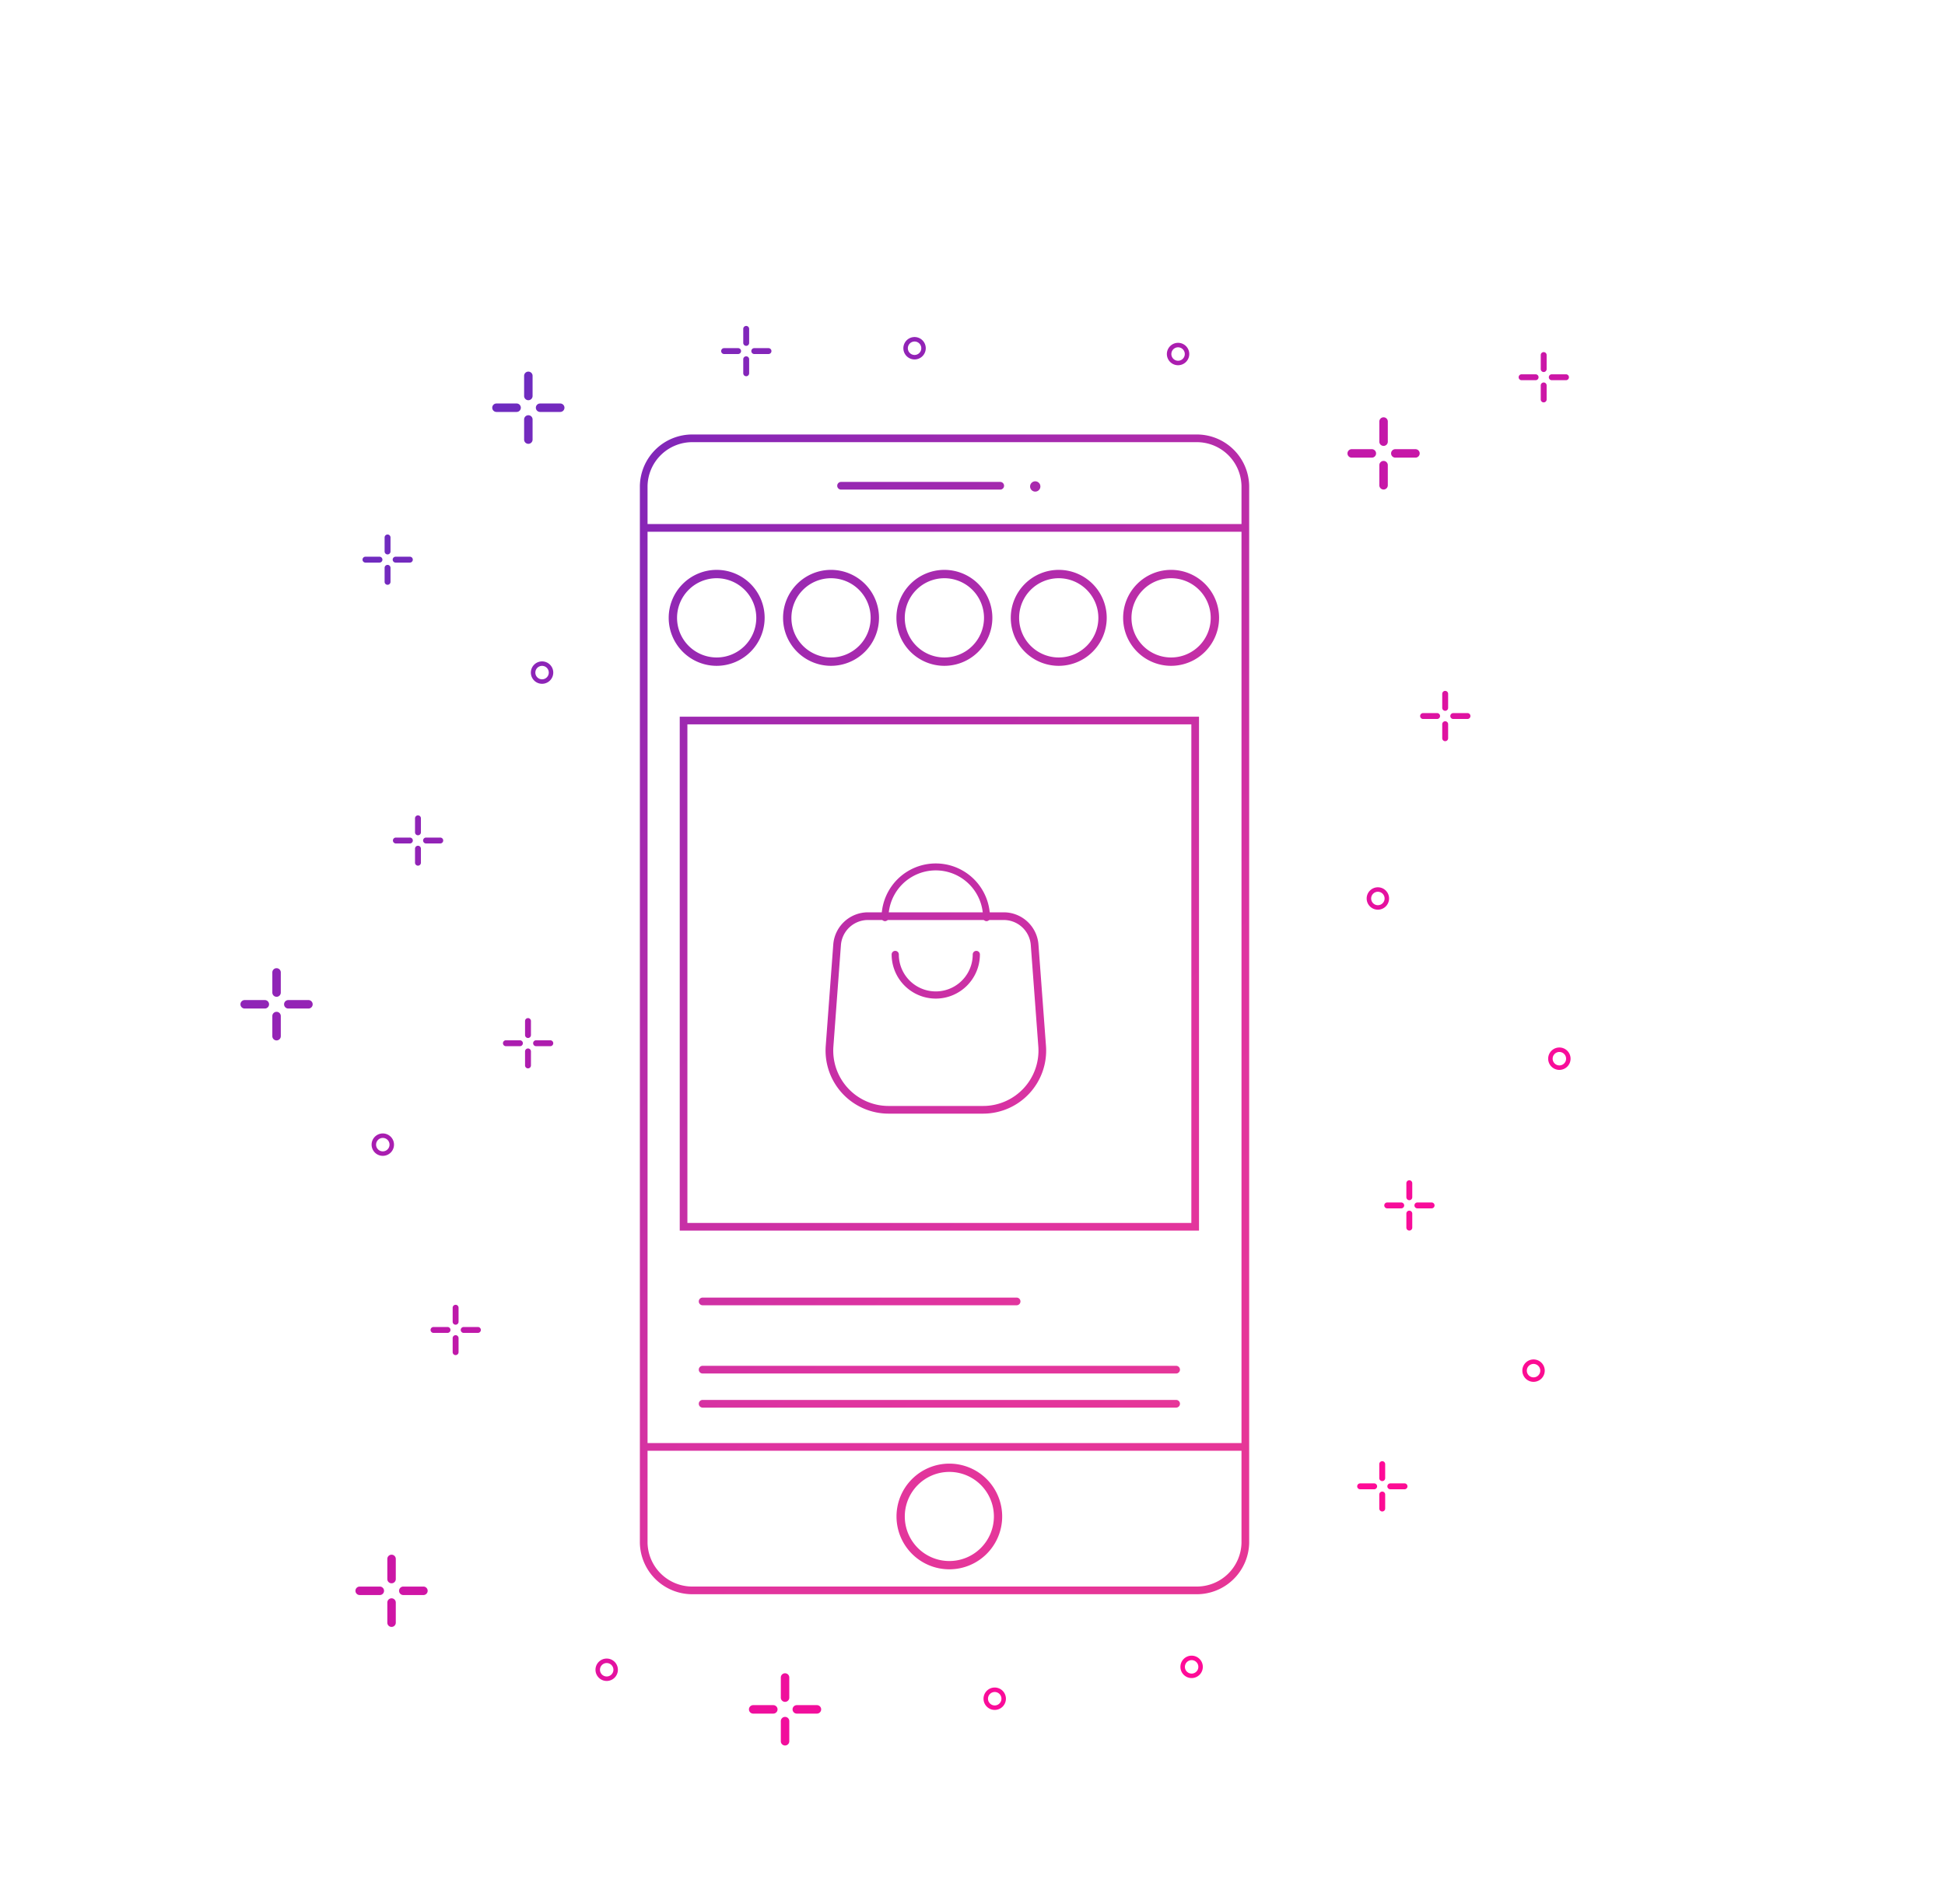 <?xml version="1.0" encoding="UTF-8"?>
<svg xmlns="http://www.w3.org/2000/svg" xmlns:xlink="http://www.w3.org/1999/xlink" viewBox="0 0 541.077 529.543">
  <defs>
    <linearGradient id="Unbenannter_Verlauf_21" x1="-15.139" y1="13.477" x2="522.196" y2="532.975" gradientUnits="userSpaceOnUse">
      <stop offset="0" stop-color="#1641d9"></stop>
      <stop offset="0.137" stop-color="#4434c9"></stop>
      <stop offset="0.302" stop-color="#8526b7"></stop>
      <stop offset="0.452" stop-color="#b82ca9"></stop>
      <stop offset="0.582" stop-color="#df34a0"></stop>
      <stop offset="0.686" stop-color="#e63698"></stop>
      <stop offset="0.751" stop-color="#e63696"></stop>
      <stop offset="1" stop-color="#c42a3b"></stop>
    </linearGradient>
    <linearGradient id="Unbenannter_Verlauf_21-2" x1="-84.284" y1="84.997" x2="453.051" y2="604.495" xlink:href="#Unbenannter_Verlauf_21"></linearGradient>
    <linearGradient id="Unbenannter_Verlauf_21-3" x1="55.126" y1="-59.2" x2="592.461" y2="460.298" xlink:href="#Unbenannter_Verlauf_21"></linearGradient>
    <linearGradient id="Unbenannter_Verlauf_21-4" x1="70.429" y1="-75.028" x2="607.764" y2="444.47" xlink:href="#Unbenannter_Verlauf_21"></linearGradient>
    <linearGradient id="Unbenannter_Verlauf_21-5" x1="52.662" y1="-56.651" x2="589.997" y2="462.847" xlink:href="#Unbenannter_Verlauf_21"></linearGradient>
    <linearGradient id="Unbenannter_Verlauf_21-6" x1="-10.174" y1="8.342" x2="527.161" y2="527.84" xlink:href="#Unbenannter_Verlauf_21"></linearGradient>
    <linearGradient id="Unbenannter_Verlauf_21-7" x1="9.351" y1="-11.853" x2="546.686" y2="507.645" xlink:href="#Unbenannter_Verlauf_21"></linearGradient>
    <linearGradient id="Unbenannter_Verlauf_21-8" x1="24.721" y1="-27.751" x2="562.056" y2="491.747" xlink:href="#Unbenannter_Verlauf_21"></linearGradient>
    <linearGradient id="Unbenannter_Verlauf_21-9" x1="39.956" y1="-43.509" x2="577.291" y2="475.989" xlink:href="#Unbenannter_Verlauf_21"></linearGradient>
    <linearGradient id="Unbenannter_Verlauf_21-10" x1="70.427" y1="-75.026" x2="607.762" y2="444.472" xlink:href="#Unbenannter_Verlauf_21"></linearGradient>
    <linearGradient id="Unbenannter_Verlauf_21-11" x1="55.326" y1="-59.407" x2="592.661" y2="460.091" xlink:href="#Unbenannter_Verlauf_21"></linearGradient>
    <linearGradient id="Unbenannter_Verlauf_21-12" x1="-75.349" y1="75.755" x2="461.986" y2="595.253" xlink:href="#Unbenannter_Verlauf_21"></linearGradient>
    <linearGradient id="Unbenannter_Verlauf_21-13" x1="-69.959" y1="70.18" x2="467.376" y2="589.678" xlink:href="#Unbenannter_Verlauf_21"></linearGradient>
    <linearGradient id="Unbenannter_Verlauf_21-14" x1="-65.218" y1="65.276" x2="472.117" y2="584.774" xlink:href="#Unbenannter_Verlauf_21"></linearGradient>
    <linearGradient id="Unbenannter_Verlauf_21-15" x1="-66.453" y1="66.554" x2="470.881" y2="586.052" xlink:href="#Unbenannter_Verlauf_21"></linearGradient>
    <linearGradient id="Unbenannter_Verlauf_21-16" x1="-15.493" y1="13.844" x2="521.841" y2="533.342" xlink:href="#Unbenannter_Verlauf_21"></linearGradient>
    <linearGradient id="Unbenannter_Verlauf_21-17" x1="-1.383" y1="-0.75" x2="535.952" y2="518.748" xlink:href="#Unbenannter_Verlauf_21"></linearGradient>
    <linearGradient id="Unbenannter_Verlauf_21-18" x1="-9.183" y1="7.317" x2="528.152" y2="526.815" xlink:href="#Unbenannter_Verlauf_21"></linearGradient>
    <linearGradient id="Unbenannter_Verlauf_14" x1="124.872" y1="-131.341" x2="662.207" y2="388.157" gradientUnits="userSpaceOnUse">
      <stop offset="0" stop-color="#0841db"></stop>
      <stop offset="0.137" stop-color="#4434cb"></stop>
      <stop offset="0.302" stop-color="#8626b9"></stop>
      <stop offset="0.452" stop-color="#ba1aab"></stop>
      <stop offset="0.582" stop-color="#e012a1"></stop>
      <stop offset="0.686" stop-color="#f70d9a"></stop>
      <stop offset="0.751" stop-color="#ff0b98"></stop>
      <stop offset="1" stop-color="#c6243b"></stop>
    </linearGradient>
    <linearGradient id="Unbenannter_Verlauf_14-2" x1="118.809" y1="-125.069" x2="656.144" y2="394.429" xlink:href="#Unbenannter_Verlauf_14"></linearGradient>
    <linearGradient id="Unbenannter_Verlauf_14-3" x1="124.772" y1="-131.237" x2="662.107" y2="388.261" xlink:href="#Unbenannter_Verlauf_14"></linearGradient>
    <linearGradient id="Unbenannter_Verlauf_14-4" x1="118.91" y1="-125.173" x2="656.244" y2="394.324" xlink:href="#Unbenannter_Verlauf_14"></linearGradient>
    <linearGradient id="Unbenannter_Verlauf_14-5" x1="16.28" y1="-19.02" x2="553.615" y2="500.478" xlink:href="#Unbenannter_Verlauf_14"></linearGradient>
    <linearGradient id="Unbenannter_Verlauf_14-6" x1="10.217" y1="-12.749" x2="547.552" y2="506.749" xlink:href="#Unbenannter_Verlauf_14"></linearGradient>
    <linearGradient id="Unbenannter_Verlauf_14-7" x1="16.18" y1="-18.917" x2="553.515" y2="500.581" xlink:href="#Unbenannter_Verlauf_14"></linearGradient>
    <linearGradient id="Unbenannter_Verlauf_14-8" x1="10.318" y1="-12.853" x2="547.653" y2="506.645" xlink:href="#Unbenannter_Verlauf_14"></linearGradient>
    <linearGradient id="Unbenannter_Verlauf_14-9" x1="-100.484" y1="101.753" x2="436.851" y2="621.251" xlink:href="#Unbenannter_Verlauf_14"></linearGradient>
    <linearGradient id="Unbenannter_Verlauf_14-10" x1="-106.547" y1="108.024" x2="430.788" y2="627.522" xlink:href="#Unbenannter_Verlauf_14"></linearGradient>
    <linearGradient id="Unbenannter_Verlauf_14-11" x1="-100.584" y1="101.857" x2="436.751" y2="621.355" xlink:href="#Unbenannter_Verlauf_14"></linearGradient>
    <linearGradient id="Unbenannter_Verlauf_14-12" x1="-106.446" y1="107.92" x2="430.888" y2="627.418" xlink:href="#Unbenannter_Verlauf_14"></linearGradient>
    <linearGradient id="Unbenannter_Verlauf_14-13" x1="-166.551" y1="170.089" x2="370.783" y2="689.587" xlink:href="#Unbenannter_Verlauf_14"></linearGradient>
    <linearGradient id="Unbenannter_Verlauf_14-14" x1="-172.615" y1="176.36" x2="364.72" y2="695.858" xlink:href="#Unbenannter_Verlauf_14"></linearGradient>
    <linearGradient id="Unbenannter_Verlauf_14-15" x1="-166.652" y1="170.193" x2="370.683" y2="689.691" xlink:href="#Unbenannter_Verlauf_14"></linearGradient>
    <linearGradient id="Unbenannter_Verlauf_14-16" x1="-172.514" y1="176.256" x2="364.821" y2="695.754" xlink:href="#Unbenannter_Verlauf_14"></linearGradient>
    <linearGradient id="Unbenannter_Verlauf_14-17" x1="-130.147" y1="132.434" x2="407.188" y2="651.932" xlink:href="#Unbenannter_Verlauf_14"></linearGradient>
    <linearGradient id="Unbenannter_Verlauf_14-18" x1="-136.21" y1="138.706" x2="401.125" y2="658.204" xlink:href="#Unbenannter_Verlauf_14"></linearGradient>
    <linearGradient id="Unbenannter_Verlauf_14-19" x1="-130.247" y1="132.538" x2="407.088" y2="652.036" xlink:href="#Unbenannter_Verlauf_14"></linearGradient>
    <linearGradient id="Unbenannter_Verlauf_14-20" x1="-136.109" y1="138.602" x2="401.225" y2="658.1" xlink:href="#Unbenannter_Verlauf_14"></linearGradient>
    <linearGradient id="Unbenannter_Verlauf_14-21" x1="156.057" y1="-163.596" x2="693.392" y2="355.901" xlink:href="#Unbenannter_Verlauf_14"></linearGradient>
    <linearGradient id="Unbenannter_Verlauf_14-22" x1="151.835" y1="-159.229" x2="689.17" y2="360.269" xlink:href="#Unbenannter_Verlauf_14"></linearGradient>
    <linearGradient id="Unbenannter_Verlauf_14-23" x1="155.987" y1="-163.524" x2="693.322" y2="355.974" xlink:href="#Unbenannter_Verlauf_14"></linearGradient>
    <linearGradient id="Unbenannter_Verlauf_14-24" x1="151.905" y1="-159.302" x2="689.24" y2="360.196" xlink:href="#Unbenannter_Verlauf_14"></linearGradient>
    <linearGradient id="Unbenannter_Verlauf_14-25" x1="95.727" y1="-101.195" x2="633.062" y2="418.303" xlink:href="#Unbenannter_Verlauf_14"></linearGradient>
    <linearGradient id="Unbenannter_Verlauf_14-26" x1="91.505" y1="-96.828" x2="628.84" y2="422.67" xlink:href="#Unbenannter_Verlauf_14"></linearGradient>
    <linearGradient id="Unbenannter_Verlauf_14-27" x1="95.657" y1="-101.122" x2="632.992" y2="418.375" xlink:href="#Unbenannter_Verlauf_14"></linearGradient>
    <linearGradient id="Unbenannter_Verlauf_14-28" x1="91.575" y1="-96.9" x2="628.91" y2="422.597" xlink:href="#Unbenannter_Verlauf_14"></linearGradient>
    <linearGradient id="Unbenannter_Verlauf_14-29" x1="22.883" y1="-25.85" x2="560.218" y2="493.648" xlink:href="#Unbenannter_Verlauf_14"></linearGradient>
    <linearGradient id="Unbenannter_Verlauf_14-30" x1="18.661" y1="-21.483" x2="555.996" y2="498.015" xlink:href="#Unbenannter_Verlauf_14"></linearGradient>
    <linearGradient id="Unbenannter_Verlauf_14-31" x1="22.813" y1="-25.777" x2="560.148" y2="493.721" xlink:href="#Unbenannter_Verlauf_14"></linearGradient>
    <linearGradient id="Unbenannter_Verlauf_14-32" x1="18.731" y1="-21.555" x2="556.066" y2="497.943" xlink:href="#Unbenannter_Verlauf_14"></linearGradient>
    <linearGradient id="Unbenannter_Verlauf_14-33" x1="-19.803" y1="18.302" x2="517.531" y2="537.8" xlink:href="#Unbenannter_Verlauf_14"></linearGradient>
    <linearGradient id="Unbenannter_Verlauf_14-34" x1="-24.025" y1="22.669" x2="513.309" y2="542.167" xlink:href="#Unbenannter_Verlauf_14"></linearGradient>
    <linearGradient id="Unbenannter_Verlauf_14-35" x1="-19.873" y1="18.375" x2="517.461" y2="537.873" xlink:href="#Unbenannter_Verlauf_14"></linearGradient>
    <linearGradient id="Unbenannter_Verlauf_14-36" x1="-23.955" y1="22.597" x2="513.38" y2="542.095" xlink:href="#Unbenannter_Verlauf_14"></linearGradient>
    <linearGradient id="Unbenannter_Verlauf_14-37" x1="-122.604" y1="124.633" x2="414.731" y2="644.131" xlink:href="#Unbenannter_Verlauf_14"></linearGradient>
    <linearGradient id="Unbenannter_Verlauf_14-38" x1="-126.826" y1="129" x2="410.509" y2="648.498" xlink:href="#Unbenannter_Verlauf_14"></linearGradient>
    <linearGradient id="Unbenannter_Verlauf_14-39" x1="-122.674" y1="124.705" x2="414.661" y2="644.203" xlink:href="#Unbenannter_Verlauf_14"></linearGradient>
    <linearGradient id="Unbenannter_Verlauf_14-40" x1="-126.756" y1="128.927" x2="410.579" y2="648.425" xlink:href="#Unbenannter_Verlauf_14"></linearGradient>
    <linearGradient id="Unbenannter_Verlauf_14-41" x1="-73.023" y1="73.349" x2="464.312" y2="592.847" xlink:href="#Unbenannter_Verlauf_14"></linearGradient>
    <linearGradient id="Unbenannter_Verlauf_14-42" x1="-77.245" y1="77.716" x2="460.09" y2="597.214" xlink:href="#Unbenannter_Verlauf_14"></linearGradient>
    <linearGradient id="Unbenannter_Verlauf_14-43" x1="-73.093" y1="73.421" x2="464.242" y2="592.919" xlink:href="#Unbenannter_Verlauf_14"></linearGradient>
    <linearGradient id="Unbenannter_Verlauf_14-44" x1="-77.174" y1="77.643" x2="460.16" y2="597.141" xlink:href="#Unbenannter_Verlauf_14"></linearGradient>
    <linearGradient id="Unbenannter_Verlauf_14-45" x1="-59.634" y1="59.5" x2="477.701" y2="578.998" xlink:href="#Unbenannter_Verlauf_14"></linearGradient>
    <linearGradient id="Unbenannter_Verlauf_14-46" x1="-63.856" y1="63.867" x2="473.479" y2="583.365" xlink:href="#Unbenannter_Verlauf_14"></linearGradient>
    <linearGradient id="Unbenannter_Verlauf_14-47" x1="-59.704" y1="59.572" x2="477.631" y2="579.07" xlink:href="#Unbenannter_Verlauf_14"></linearGradient>
    <linearGradient id="Unbenannter_Verlauf_14-48" x1="-63.785" y1="63.794" x2="473.549" y2="583.292" xlink:href="#Unbenannter_Verlauf_14"></linearGradient>
    <linearGradient id="Unbenannter_Verlauf_14-49" x1="-24.681" y1="23.347" x2="512.654" y2="542.845" xlink:href="#Unbenannter_Verlauf_14"></linearGradient>
    <linearGradient id="Unbenannter_Verlauf_14-50" x1="-28.903" y1="27.714" x2="508.432" y2="547.212" xlink:href="#Unbenannter_Verlauf_14"></linearGradient>
    <linearGradient id="Unbenannter_Verlauf_14-51" x1="-24.751" y1="23.42" x2="512.584" y2="542.918" xlink:href="#Unbenannter_Verlauf_14"></linearGradient>
    <linearGradient id="Unbenannter_Verlauf_14-52" x1="-28.833" y1="27.642" x2="508.502" y2="547.14" xlink:href="#Unbenannter_Verlauf_14"></linearGradient>
    <linearGradient id="Unbenannter_Verlauf_14-53" x1="52.511" y1="-56.495" x2="589.846" y2="463.003" xlink:href="#Unbenannter_Verlauf_14"></linearGradient>
    <linearGradient id="Unbenannter_Verlauf_14-54" x1="48.289" y1="-52.128" x2="585.623" y2="467.37" xlink:href="#Unbenannter_Verlauf_14"></linearGradient>
    <linearGradient id="Unbenannter_Verlauf_14-55" x1="52.441" y1="-56.422" x2="589.775" y2="463.076" xlink:href="#Unbenannter_Verlauf_14"></linearGradient>
    <linearGradient id="Unbenannter_Verlauf_14-56" x1="48.359" y1="-52.2" x2="585.694" y2="467.298" xlink:href="#Unbenannter_Verlauf_14"></linearGradient>
    <linearGradient id="Unbenannter_Verlauf_14-57" x1="108.035" y1="-113.925" x2="645.369" y2="405.573" xlink:href="#Unbenannter_Verlauf_14"></linearGradient>
    <linearGradient id="Unbenannter_Verlauf_14-58" x1="14.503" y1="-17.182" x2="551.838" y2="502.316" xlink:href="#Unbenannter_Verlauf_14"></linearGradient>
    <linearGradient id="Unbenannter_Verlauf_14-59" x1="-103.518" y1="104.891" x2="433.817" y2="624.389" xlink:href="#Unbenannter_Verlauf_14"></linearGradient>
    <linearGradient id="Unbenannter_Verlauf_14-60" x1="-72.626" y1="72.938" x2="464.709" y2="592.436" xlink:href="#Unbenannter_Verlauf_14"></linearGradient>
    <linearGradient id="Unbenannter_Verlauf_14-61" x1="-151.643" y1="154.668" x2="385.692" y2="674.166" xlink:href="#Unbenannter_Verlauf_14"></linearGradient>
    <linearGradient id="Unbenannter_Verlauf_14-62" x1="-108.745" y1="110.298" x2="428.59" y2="629.795" xlink:href="#Unbenannter_Verlauf_14"></linearGradient>
    <linearGradient id="Unbenannter_Verlauf_14-63" x1="59.21" y1="-63.424" x2="596.545" y2="456.074" xlink:href="#Unbenannter_Verlauf_14"></linearGradient>
    <linearGradient id="Unbenannter_Verlauf_14-64" x1="73.424" y1="-78.126" x2="610.759" y2="441.372" xlink:href="#Unbenannter_Verlauf_14"></linearGradient>
    <linearGradient id="Unbenannter_Verlauf_14-65" x1="-21.725" y1="20.29" x2="515.61" y2="539.788" xlink:href="#Unbenannter_Verlauf_14"></linearGradient>
    <linearGradient id="Unbenannter_Verlauf_14-66" x1="61.335" y1="-65.622" x2="598.67" y2="453.876" xlink:href="#Unbenannter_Verlauf_14"></linearGradient>
  </defs>
  <g id="Ebene_5" data-name="Ebene 5">
    <path d="M332.729,443.439H192.783A14.574,14.574,0,0,1,178.005,429.112V135.181a14.574,14.574,0,0,1,14.778-14.326H332.729a14.574,14.574,0,0,1,14.778,14.326V429.112A14.574,14.574,0,0,1,332.729,443.439ZM192.783,122.992a12.436,12.436,0,0,0-12.642,12.189V429.112a12.436,12.436,0,0,0,12.642,12.19H332.729a12.436,12.436,0,0,0,12.642-12.19V135.181a12.436,12.436,0,0,0-12.642-12.189Z" style="fill:url(#Unbenannter_Verlauf_21)"></path>
    <path d="M264.097,407.115a14.698,14.698,0,1,0,14.698,14.698A14.709,14.709,0,0,0,264.097,407.115Zm0,27.092a12.394,12.394,0,1,1,12.394-12.394A12.398,12.398,0,0,1,264.097,434.207Z" style="fill:url(#Unbenannter_Verlauf_21-2)"></path>
    <path d="M278.253,136.183h-44.279a1.067,1.067,0,0,1,0-2.135h44.279a1.067,1.067,0,0,1,0,2.135Z" style="fill:url(#Unbenannter_Verlauf_21-3)"></path>
    <circle cx="287.991" cy="135.311" r="1.435" style="fill:url(#Unbenannter_Verlauf_21-4)"></circle>
    <rect x="179.555" y="145.765" width="167.163" height="2.143" style="fill:url(#Unbenannter_Verlauf_21-5)"></rect>
    <path d="M333.55,342.298H189.095V199.353H333.55Zm-142.326-2.129H331.421V201.482H191.224Z" style="fill:url(#Unbenannter_Verlauf_21-6)"></path>
    <path d="M199.369,185.203a13.345,13.345,0,1,1,13.346-13.346A13.361,13.361,0,0,1,199.369,185.203Zm0-24.366a11.021,11.021,0,1,0,11.021,11.021A11.033,11.033,0,0,0,199.369,160.837Z" style="fill:url(#Unbenannter_Verlauf_21-7)"></path>
    <path d="M231.183,185.203a13.345,13.345,0,1,1,13.346-13.346A13.361,13.361,0,0,1,231.183,185.203Zm0-24.366a11.021,11.021,0,1,0,11.021,11.021A11.033,11.033,0,0,0,231.183,160.837Z" style="fill:url(#Unbenannter_Verlauf_21-8)"></path>
    <path d="M262.718,185.203a13.345,13.345,0,1,1,13.346-13.346A13.361,13.361,0,0,1,262.718,185.203Zm0-24.366a11.021,11.021,0,1,0,11.021,11.021A11.033,11.033,0,0,0,262.718,160.837Z" style="fill:url(#Unbenannter_Verlauf_21-9)"></path>
    <path d="M325.787,185.203a13.345,13.345,0,1,1,13.346-13.346A13.361,13.361,0,0,1,325.787,185.203Zm0-24.366a11.021,11.021,0,1,0,11.021,11.021A11.033,11.033,0,0,0,325.787,160.837Z" style="fill:url(#Unbenannter_Verlauf_21-10)"></path>
    <path d="M294.531,185.203a13.345,13.345,0,1,1,13.346-13.346A13.361,13.361,0,0,1,294.531,185.203Zm0-24.366a11.021,11.021,0,1,0,11.021,11.021A11.033,11.033,0,0,0,294.531,160.837Z" style="fill:url(#Unbenannter_Verlauf_21-11)"></path>
    <rect x="179.276" y="401.396" width="166.604" height="2.137" style="fill:url(#Unbenannter_Verlauf_21-12)"></rect>
    <path d="M327.183,391.533H195.462a1.068,1.068,0,0,1,0-2.137H327.183a1.068,1.068,0,1,1,0,2.137Z" style="fill:url(#Unbenannter_Verlauf_21-13)"></path>
    <path d="M327.183,382.045H195.462a1.068,1.068,0,1,1,0-2.137H327.183a1.068,1.068,0,1,1,0,2.137Z" style="fill:url(#Unbenannter_Verlauf_21-14)"></path>
    <path d="M282.811,363.068H195.462a1.068,1.068,0,0,1,0-2.137h87.349a1.068,1.068,0,0,1,0,2.137Z" style="fill:url(#Unbenannter_Verlauf_21-15)"></path>
    <path d="M273.484,309.765H247.206a17.541,17.541,0,0,1-17.495-18.843l2.096-28.223a9.686,9.686,0,0,1,9.62-8.932h37.838a9.686,9.686,0,0,1,9.62,8.932l2.096,28.223a17.543,17.543,0,0,1-17.496,18.843ZM241.427,255.905a7.542,7.542,0,0,0-7.489,6.953l-2.096,28.223a15.406,15.406,0,0,0,15.364,16.548h26.278a15.407,15.407,0,0,0,15.365-16.548l-2.096-28.223a7.542,7.542,0,0,0-7.489-6.953Z" style="fill:url(#Unbenannter_Verlauf_21-16)"></path>
    <path d="M274.438,256.221a.966.966,0,0,1-.966-.966,13.151,13.151,0,0,0-26.303,0,.966.966,0,0,1-1.932,0,15.083,15.083,0,0,1,30.166,0A.966.966,0,0,1,274.438,256.221Z" style="fill:url(#Unbenannter_Verlauf_21-17)"></path>
    <path d="M260.321,277.765A12.292,12.292,0,0,1,248.043,265.488a1,1,0,0,1,2,0,10.278,10.278,0,0,0,20.557,0,1,1,0,0,1,2,0A12.292,12.292,0,0,1,260.321,277.765Z" style="fill:url(#Unbenannter_Verlauf_21-18)"></path>
    <path d="M384.896,124.029a1.177,1.177,0,0,0,1.177-1.178V117.252a1.177,1.177,0,0,0-2.355,0v5.599A1.177,1.177,0,0,0,384.896,124.029Z" style="fill:url(#Unbenannter_Verlauf_14)"></path>
    <path d="M384.896,136.162a1.177,1.177,0,0,0,1.177-1.178v-5.599a1.177,1.177,0,1,0-2.355,0v5.599A1.177,1.177,0,0,0,384.896,136.162Z" style="fill:url(#Unbenannter_Verlauf_14-2)"></path>
    <path d="M388.163,127.295h5.6a1.177,1.177,0,1,0,0-2.355H388.163a1.177,1.177,0,1,0,0,2.355Z" style="fill:url(#Unbenannter_Verlauf_14-3)"></path>
    <path d="M376.029,127.295h5.6a1.177,1.177,0,1,0,0-2.355h-5.6a1.177,1.177,0,0,0,0,2.355Z" style="fill:url(#Unbenannter_Verlauf_14-4)"></path>
    <path d="M146.982,111.32a1.177,1.177,0,0,0,1.177-1.178v-5.599a1.177,1.177,0,0,0-2.355,0v5.599A1.177,1.177,0,0,0,146.982,111.32Z" style="fill:url(#Unbenannter_Verlauf_14-5)"></path>
    <path d="M146.982,123.453a1.177,1.177,0,0,0,1.177-1.178v-5.599a1.177,1.177,0,1,0-2.355,0v5.599A1.177,1.177,0,0,0,146.982,123.453Z" style="fill:url(#Unbenannter_Verlauf_14-6)"></path>
    <path d="M150.248,114.586h5.6a1.177,1.177,0,0,0,0-2.355h-5.6a1.177,1.177,0,1,0,0,2.355Z" style="fill:url(#Unbenannter_Verlauf_14-7)"></path>
    <path d="M138.114,114.586h5.6a1.177,1.177,0,1,0,0-2.355h-5.6a1.177,1.177,0,0,0,0,2.355Z" style="fill:url(#Unbenannter_Verlauf_14-8)"></path>
    <path d="M76.938,277.262a1.177,1.177,0,0,0,1.177-1.178V270.485a1.177,1.177,0,0,0-2.355,0v5.599A1.177,1.177,0,0,0,76.938,277.262Z" style="fill:url(#Unbenannter_Verlauf_14-9)"></path>
    <path d="M76.938,289.396a1.177,1.177,0,0,0,1.177-1.178v-5.599a1.177,1.177,0,1,0-2.355,0V288.218A1.177,1.177,0,0,0,76.938,289.396Z" style="fill:url(#Unbenannter_Verlauf_14-10)"></path>
    <path d="M80.205,280.529h5.6a1.177,1.177,0,0,0,0-2.355H80.205a1.177,1.177,0,1,0,0,2.355Z" style="fill:url(#Unbenannter_Verlauf_14-11)"></path>
    <path d="M68.07,280.529h5.6a1.177,1.177,0,0,0,0-2.355H68.07a1.177,1.177,0,0,0,0,2.355Z" style="fill:url(#Unbenannter_Verlauf_14-12)"></path>
    <path d="M108.927,440.4a1.177,1.177,0,0,0,1.177-1.178v-5.599a1.177,1.177,0,0,0-2.355,0v5.599A1.177,1.177,0,0,0,108.927,440.4Z" style="fill:url(#Unbenannter_Verlauf_14-13)"></path>
    <path d="M108.927,452.533a1.177,1.177,0,0,0,1.177-1.178V445.756a1.177,1.177,0,0,0-2.355,0v5.599A1.177,1.177,0,0,0,108.927,452.533Z" style="fill:url(#Unbenannter_Verlauf_14-14)"></path>
    <path d="M112.193,443.666h5.6a1.177,1.177,0,1,0,0-2.355h-5.6a1.177,1.177,0,1,0,0,2.355Z" style="fill:url(#Unbenannter_Verlauf_14-15)"></path>
    <path d="M100.059,443.666h5.6a1.177,1.177,0,1,0,0-2.355H100.059a1.177,1.177,0,0,0,0,2.355Z" style="fill:url(#Unbenannter_Verlauf_14-16)"></path>
    <path d="M218.394,473.382a1.177,1.177,0,0,0,1.177-1.178v-5.599a1.177,1.177,0,0,0-2.355,0v5.599A1.177,1.177,0,0,0,218.394,473.382Z" style="fill:url(#Unbenannter_Verlauf_14-17)"></path>
    <path d="M218.394,485.516a1.177,1.177,0,0,0,1.177-1.178v-5.599a1.177,1.177,0,0,0-2.355,0v5.599A1.177,1.177,0,0,0,218.394,485.516Z" style="fill:url(#Unbenannter_Verlauf_14-18)"></path>
    <path d="M221.66,476.648h5.6a1.177,1.177,0,1,0,0-2.355h-5.6a1.177,1.177,0,1,0,0,2.355Z" style="fill:url(#Unbenannter_Verlauf_14-19)"></path>
    <path d="M209.526,476.648h5.6a1.177,1.177,0,0,0,0-2.355h-5.6a1.177,1.177,0,0,0,0,2.355Z" style="fill:url(#Unbenannter_Verlauf_14-20)"></path>
    <path d="M429.438,103.479a.819.819,0,0,0,.819-.82V98.76a.82.82,0,0,0-1.64,0V102.659A.82.82,0,0,0,429.438,103.479Z" style="fill:url(#Unbenannter_Verlauf_14-21)"></path>
    <path d="M429.438,111.928a.819.819,0,0,0,.819-.82v-3.899a.82.82,0,0,0-1.64,0v3.899A.82.82,0,0,0,429.438,111.928Z" style="fill:url(#Unbenannter_Verlauf_14-22)"></path>
    <path d="M435.612,104.114h-3.899a.82.82,0,1,0,0,1.639h3.899a.82.82,0,1,0,0-1.639Z" style="fill:url(#Unbenannter_Verlauf_14-23)"></path>
    <path d="M423.263,104.114a.82.82,0,0,0,0,1.639h3.899a.82.82,0,1,0,0-1.639Z" style="fill:url(#Unbenannter_Verlauf_14-24)"></path>
    <path d="M402.034,197.714a.819.819,0,0,0,.819-.82v-3.899a.82.82,0,0,0-1.64,0v3.899A.82.82,0,0,0,402.034,197.714Z" style="fill:url(#Unbenannter_Verlauf_14-25)"></path>
    <path d="M402.034,206.162a.819.819,0,0,0,.819-.82v-3.899a.82.82,0,0,0-1.64,0v3.899A.82.82,0,0,0,402.034,206.162Z" style="fill:url(#Unbenannter_Verlauf_14-26)"></path>
    <path d="M408.208,198.349h-3.899a.82.82,0,1,0,0,1.639H408.208a.82.82,0,1,0,0-1.639Z" style="fill:url(#Unbenannter_Verlauf_14-27)"></path>
    <path d="M395.859,198.349a.82.82,0,0,0,0,1.639h3.899a.82.82,0,1,0,0-1.639Z" style="fill:url(#Unbenannter_Verlauf_14-28)"></path>
    <path d="M392.055,333.837a.819.819,0,0,0,.819-.82v-3.899a.82.82,0,0,0-1.64,0v3.899A.82.82,0,0,0,392.055,333.837Z" style="fill:url(#Unbenannter_Verlauf_14-29)"></path>
    <path d="M392.055,342.286a.819.819,0,0,0,.819-.82v-3.899a.82.82,0,0,0-1.64,0V341.466A.82.82,0,0,0,392.055,342.286Z" style="fill:url(#Unbenannter_Verlauf_14-30)"></path>
    <path d="M398.229,334.472h-3.899a.82.82,0,1,0,0,1.639h3.899a.82.82,0,1,0,0-1.639Z" style="fill:url(#Unbenannter_Verlauf_14-31)"></path>
    <path d="M385.88,334.472a.82.82,0,0,0,0,1.639h3.899a.82.82,0,1,0,0-1.639Z" style="fill:url(#Unbenannter_Verlauf_14-32)"></path>
    <path d="M384.522,411.975a.819.819,0,0,0,.819-.82V407.256a.82.82,0,0,0-1.64,0v3.899A.82.82,0,0,0,384.522,411.975Z" style="fill:url(#Unbenannter_Verlauf_14-33)"></path>
    <path d="M384.522,420.424a.819.819,0,0,0,.819-.82v-3.899a.82.82,0,0,0-1.64,0v3.899A.82.82,0,0,0,384.522,420.424Z" style="fill:url(#Unbenannter_Verlauf_14-34)"></path>
    <path d="M390.696,412.61h-3.899a.82.82,0,1,0,0,1.639h3.899a.82.82,0,1,0,0-1.639Z" style="fill:url(#Unbenannter_Verlauf_14-35)"></path>
    <path d="M378.347,412.61a.82.82,0,0,0,0,1.639h3.899a.82.82,0,1,0,0-1.639Z" style="fill:url(#Unbenannter_Verlauf_14-36)"></path>
    <path d="M126.747,368.475a.819.819,0,0,0,.819-.82v-3.899a.82.82,0,0,0-1.64,0v3.899A.82.82,0,0,0,126.747,368.475Z" style="fill:url(#Unbenannter_Verlauf_14-37)"></path>
    <path d="M126.747,376.924a.819.819,0,0,0,.819-.82v-3.899a.82.82,0,0,0-1.64,0v3.899A.82.82,0,0,0,126.747,376.924Z" style="fill:url(#Unbenannter_Verlauf_14-38)"></path>
    <path d="M132.921,369.11H129.021a.82.82,0,1,0,0,1.639h3.899a.82.82,0,1,0,0-1.639Z" style="fill:url(#Unbenannter_Verlauf_14-39)"></path>
    <path d="M120.572,369.11a.82.82,0,0,0,0,1.639h3.899a.82.82,0,1,0,0-1.639Z" style="fill:url(#Unbenannter_Verlauf_14-40)"></path>
    <path d="M146.885,288.726a.819.819,0,0,0,.819-.82V284.007a.82.82,0,0,0-1.64,0v3.899A.82.82,0,0,0,146.885,288.726Z" style="fill:url(#Unbenannter_Verlauf_14-41)"></path>
    <path d="M146.885,297.175a.819.819,0,0,0,.819-.82v-3.899a.82.82,0,0,0-1.64,0v3.899A.82.82,0,0,0,146.885,297.175Z" style="fill:url(#Unbenannter_Verlauf_14-42)"></path>
    <path d="M153.059,289.361h-3.899a.82.82,0,1,0,0,1.639h3.899a.82.82,0,1,0,0-1.639Z" style="fill:url(#Unbenannter_Verlauf_14-43)"></path>
    <path d="M140.71,289.361a.82.82,0,0,0,0,1.639h3.899a.82.82,0,1,0,0-1.639Z" style="fill:url(#Unbenannter_Verlauf_14-44)"></path>
    <path d="M116.275,232.338a.819.819,0,0,0,.819-.82v-3.899a.82.82,0,0,0-1.64,0v3.899A.82.82,0,0,0,116.275,232.338Z" style="fill:url(#Unbenannter_Verlauf_14-45)"></path>
    <path d="M116.275,240.787a.819.819,0,0,0,.819-.82v-3.899a.82.82,0,0,0-1.64,0V239.967A.82.82,0,0,0,116.275,240.787Z" style="fill:url(#Unbenannter_Verlauf_14-46)"></path>
    <path d="M122.448,232.973h-3.899a.82.82,0,1,0,0,1.639h3.899a.82.82,0,1,0,0-1.639Z" style="fill:url(#Unbenannter_Verlauf_14-47)"></path>
    <path d="M110.1,232.973a.82.82,0,0,0,0,1.639h3.899a.82.82,0,1,0,0-1.639Z" style="fill:url(#Unbenannter_Verlauf_14-48)"></path>
    <path d="M107.815,154.214a.819.819,0,0,0,.819-.82V149.495a.82.82,0,0,0-1.64,0v3.899A.82.82,0,0,0,107.815,154.214Z" style="fill:url(#Unbenannter_Verlauf_14-49)"></path>
    <path d="M107.815,162.663a.819.819,0,0,0,.819-.82v-3.899a.82.82,0,0,0-1.64,0v3.899A.82.82,0,0,0,107.815,162.663Z" style="fill:url(#Unbenannter_Verlauf_14-50)"></path>
    <path d="M113.989,154.849h-3.899a.82.82,0,1,0,0,1.639h3.899a.82.82,0,1,0,0-1.639Z" style="fill:url(#Unbenannter_Verlauf_14-51)"></path>
    <path d="M101.64,154.849a.82.82,0,0,0,0,1.639h3.899a.82.82,0,1,0,0-1.639Z" style="fill:url(#Unbenannter_Verlauf_14-52)"></path>
    <path d="M207.585,96.2a.819.819,0,0,0,.819-.82v-3.899a.82.82,0,0,0-1.64,0v3.899A.82.82,0,0,0,207.585,96.2Z" style="fill:url(#Unbenannter_Verlauf_14-53)"></path>
    <path d="M207.585,104.649a.819.819,0,0,0,.819-.82V99.93a.82.82,0,0,0-1.64,0v3.899A.82.82,0,0,0,207.585,104.649Z" style="fill:url(#Unbenannter_Verlauf_14-54)"></path>
    <path d="M213.758,96.835H209.859a.82.82,0,1,0,0,1.639h3.899a.82.82,0,1,0,0-1.639Z" style="fill:url(#Unbenannter_Verlauf_14-55)"></path>
    <path d="M201.409,96.835a.82.82,0,0,0,0,1.639h3.899a.82.82,0,1,0,0-1.639Z" style="fill:url(#Unbenannter_Verlauf_14-56)"></path>
    <path d="M330.841,98.475a3.115,3.115,0,1,0-3.114,3.115A3.118,3.118,0,0,0,330.841,98.475Zm-4.983,0a1.869,1.869,0,1,1,1.869,1.868A1.871,1.871,0,0,1,325.858,98.475Z" style="fill:url(#Unbenannter_Verlauf_14-57)"></path>
    <path d="M429.729,381.25a3.115,3.115,0,1,0-3.114,3.115A3.118,3.118,0,0,0,429.729,381.25Zm-4.983,0a1.869,1.869,0,1,1,1.869,1.868A1.871,1.871,0,0,1,424.746,381.25Z" style="fill:url(#Unbenannter_Verlauf_14-58)"></path>
    <path d="M279.834,472.507a3.115,3.115,0,1,0-3.114,3.115A3.118,3.118,0,0,0,279.834,472.507Zm-4.983,0a1.869,1.869,0,1,1,1.869,1.868A1.871,1.871,0,0,1,274.85,472.507Z" style="fill:url(#Unbenannter_Verlauf_14-59)"></path>
    <path d="M334.611,463.646a3.115,3.115,0,1,0-3.114,3.115A3.118,3.118,0,0,0,334.611,463.646Zm-4.983,0a1.869,1.869,0,1,1,1.869,1.868A1.871,1.871,0,0,1,329.627,463.646Z" style="fill:url(#Unbenannter_Verlauf_14-60)"></path>
    <path d="M171.89,464.451a3.115,3.115,0,1,0-3.114,3.115A3.118,3.118,0,0,0,171.89,464.451Zm-4.983,0a1.869,1.869,0,1,1,1.869,1.868A1.871,1.871,0,0,1,166.907,464.451Z" style="fill:url(#Unbenannter_Verlauf_14-61)"></path>
    <path d="M109.606,318.389a3.115,3.115,0,1,0-3.114,3.115A3.118,3.118,0,0,0,109.606,318.389Zm-4.983,0a1.869,1.869,0,1,1,1.869,1.868A1.871,1.871,0,0,1,104.622,318.389Z" style="fill:url(#Unbenannter_Verlauf_14-62)"></path>
    <path d="M386.424,249.918a3.115,3.115,0,1,0-3.114,3.115A3.118,3.118,0,0,0,386.424,249.918Zm-4.983,0a1.869,1.869,0,1,1,1.869,1.868A1.871,1.871,0,0,1,381.441,249.918Z" style="fill:url(#Unbenannter_Verlauf_14-63)"></path>
    <path d="M257.536,96.864a3.115,3.115,0,1,0-3.114,3.115A3.118,3.118,0,0,0,257.536,96.864Zm-4.983,0a1.869,1.869,0,1,1,1.869,1.868A1.871,1.871,0,0,1,252.553,96.864Z" style="fill:url(#Unbenannter_Verlauf_14-64)"></path>
    <path d="M153.911,187.085a3.115,3.115,0,1,0-3.114,3.115A3.118,3.118,0,0,0,153.911,187.085Zm-4.983,0a1.869,1.869,0,1,1,1.869,1.868A1.871,1.871,0,0,1,148.927,187.085Z" style="fill:url(#Unbenannter_Verlauf_14-65)"></path>
    <path d="M436.915,294.481a3.115,3.115,0,1,0-3.114,3.115A3.118,3.118,0,0,0,436.915,294.481Zm-4.983,0a1.869,1.869,0,1,1,1.869,1.868A1.871,1.871,0,0,1,431.932,294.481Z" style="fill:url(#Unbenannter_Verlauf_14-66)"></path>
  </g>
</svg>

